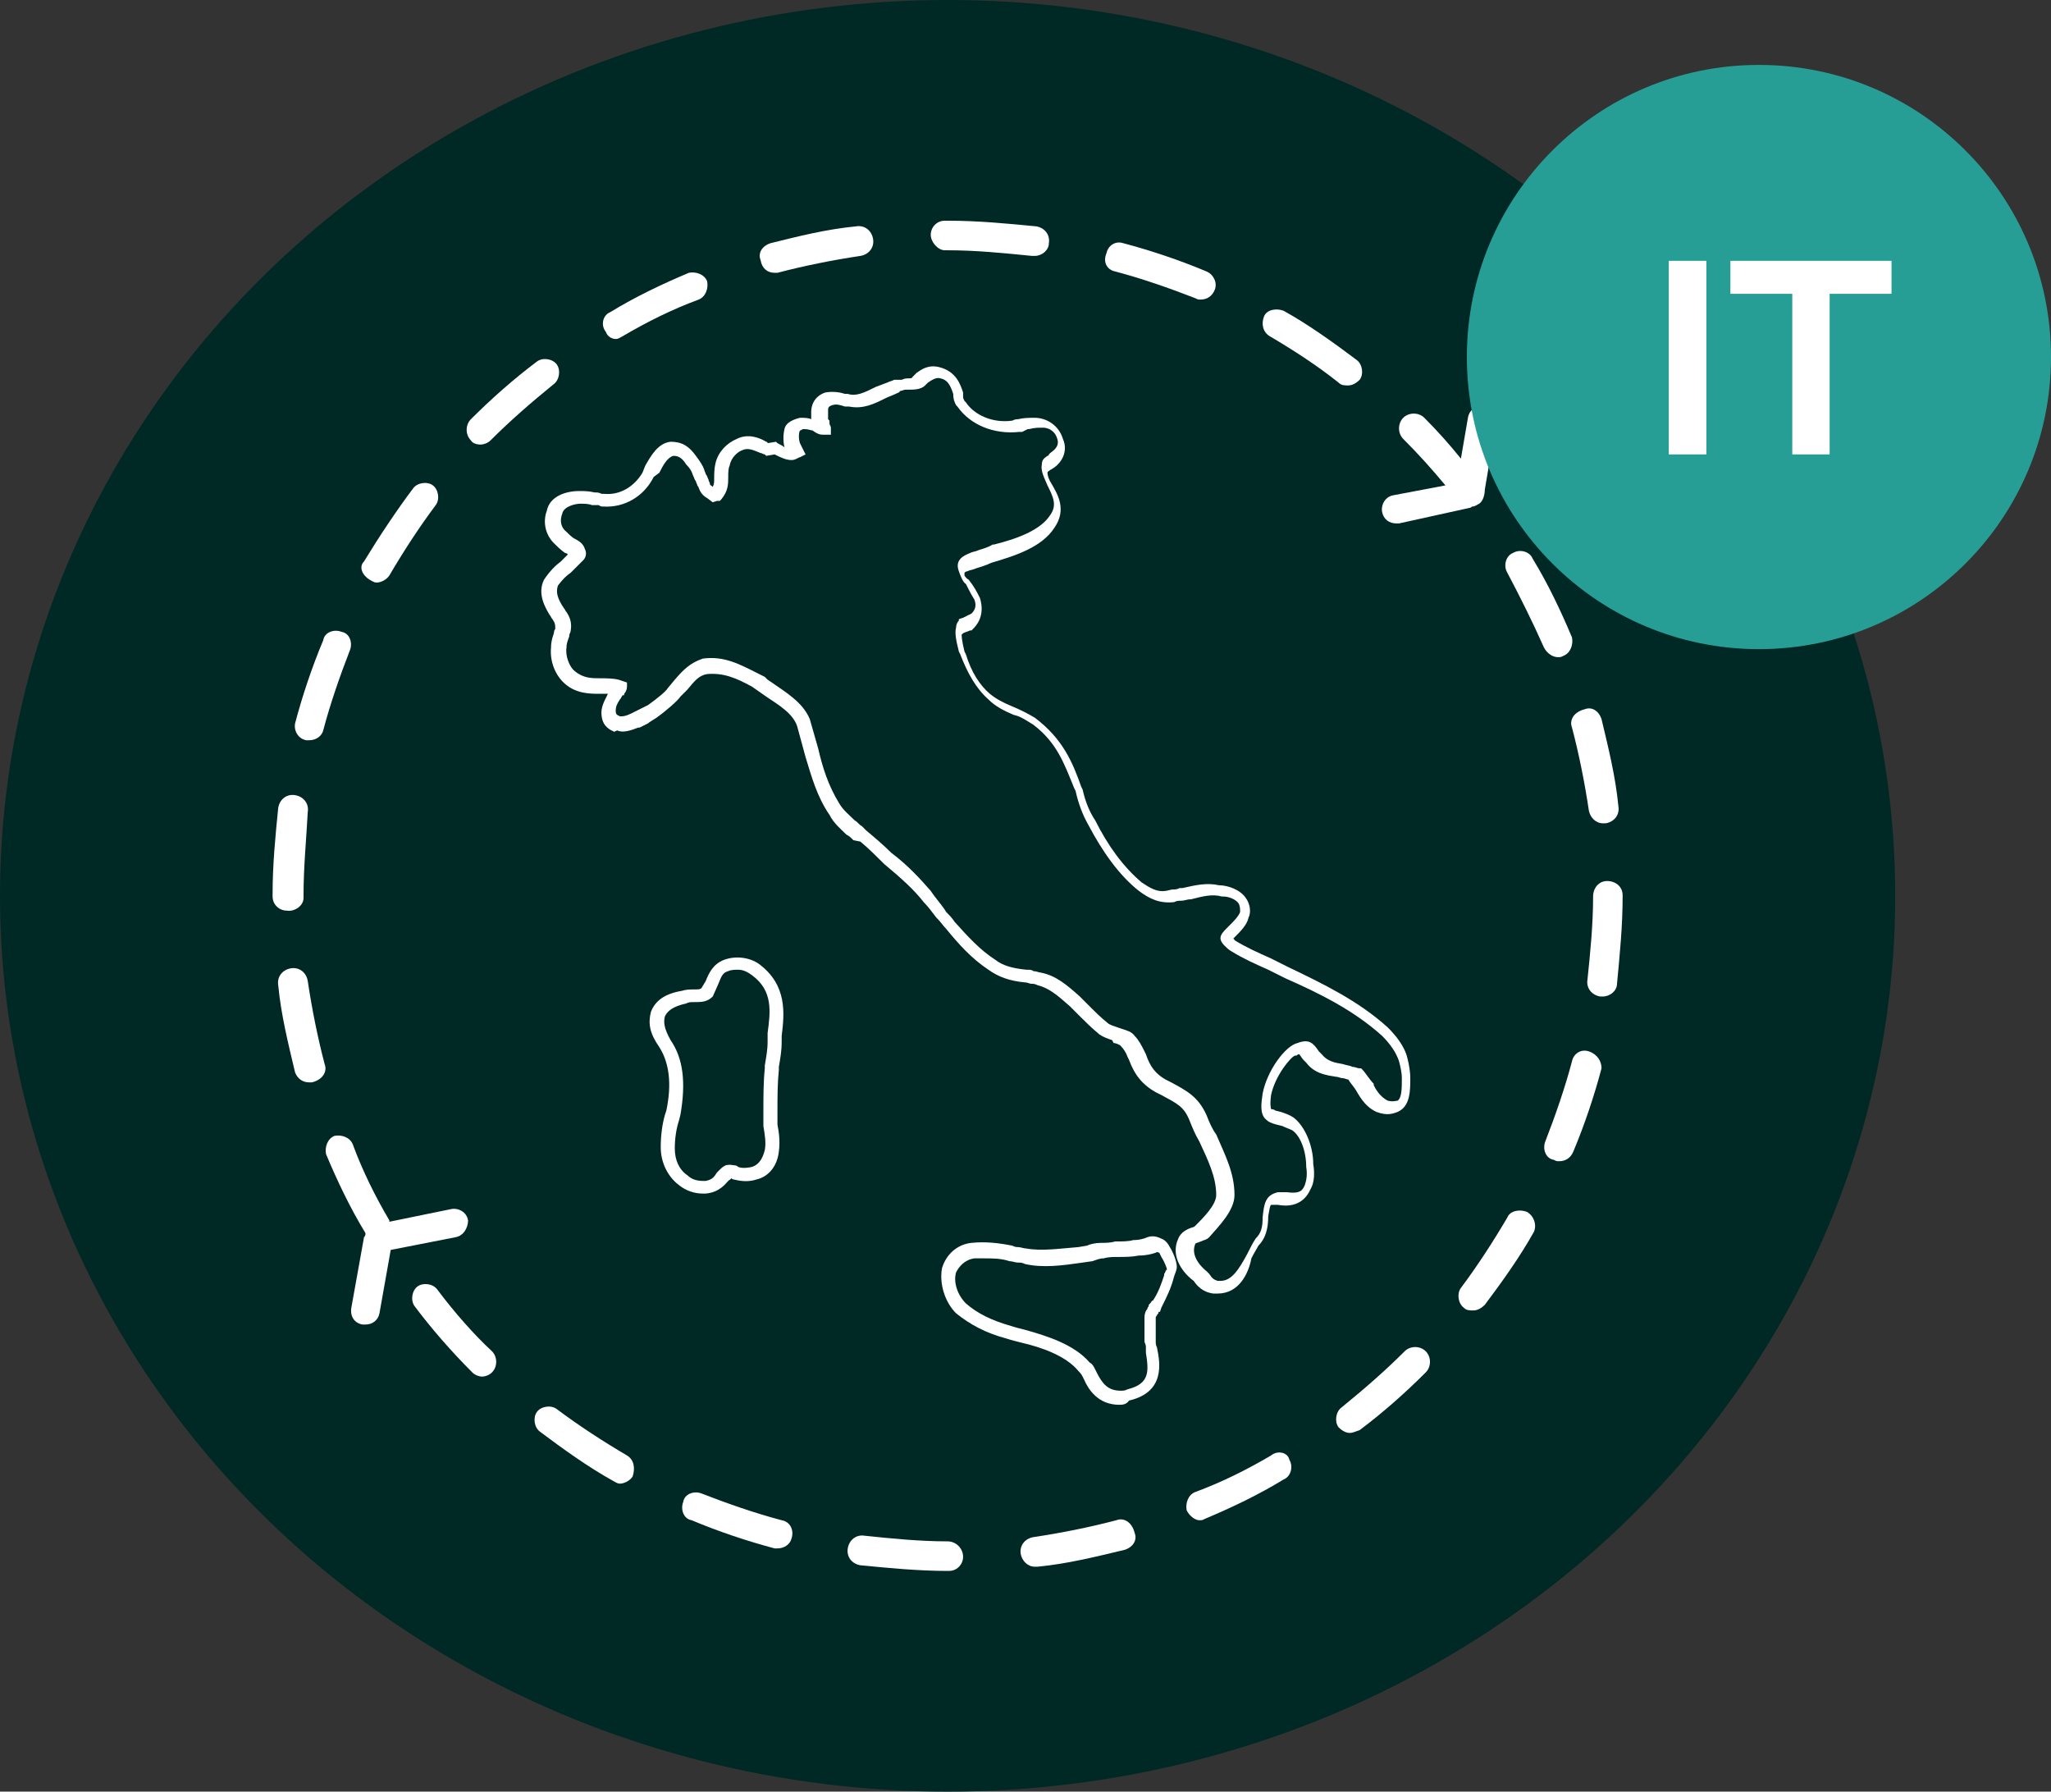 <?xml version="1.0" encoding="UTF-8"?>
<svg xmlns="http://www.w3.org/2000/svg" width="158" height="138" viewBox="0 0 158 138" fill="none">
  <rect x="0" y="0" width="158" height="138" fill="#333333" stroke="none"/>
  <ellipse cx="73" cy="69" rx="73" ry="69" fill="#002926"></ellipse>
  <path d="M37.033 34.243C37.25 34.243 37.575 34.135 37.792 33.918C39.308 32.399 40.933 30.99 42.667 29.58C43.1 29.254 43.208 28.495 42.883 28.061C42.558 27.628 41.8 27.519 41.367 27.845C39.633 29.146 37.9 30.664 36.275 32.291C35.842 32.725 35.842 33.484 36.275 33.918C36.383 34.135 36.708 34.243 37.033 34.243Z" fill="white"></path>
  <path d="M28.475 44.654C28.692 44.762 28.8 44.871 29.017 44.871C29.342 44.871 29.775 44.654 29.992 44.328C31.075 42.485 32.267 40.641 33.567 38.906C33.892 38.472 33.783 37.713 33.35 37.388C32.917 37.063 32.158 37.171 31.833 37.605C30.533 39.34 29.233 41.292 28.042 43.244C27.608 43.678 27.933 44.328 28.475 44.654Z" fill="white"></path>
  <path d="M23.6 57.017C23.708 57.017 23.817 57.017 23.817 57.017C24.358 57.017 24.792 56.691 24.9 56.258C25.442 54.197 26.2 52.028 26.958 50.076C27.175 49.534 26.958 48.775 26.308 48.666C25.767 48.449 25.008 48.666 24.9 49.317C24.033 51.377 23.275 53.655 22.733 55.715C22.625 56.258 22.95 56.908 23.6 57.017Z" fill="white"></path>
  <path d="M23.383 69.163V68.946C23.383 66.777 23.6 64.608 23.708 62.547C23.817 61.897 23.383 61.355 22.733 61.246C22.083 61.138 21.542 61.571 21.433 62.222C21.217 64.391 21 66.56 21 68.837V69.054C21 69.705 21.542 70.139 22.083 70.139C22.625 70.247 23.383 69.813 23.383 69.163Z" fill="white"></path>
  <path d="M59.675 21.012C59.783 21.012 59.892 21.012 59.892 21.012C61.95 20.47 64.117 20.037 66.283 19.711C66.933 19.603 67.367 19.061 67.258 18.41C67.15 17.759 66.608 17.325 65.958 17.434C63.683 17.651 61.517 18.193 59.35 18.735C58.7 18.952 58.375 19.494 58.592 20.037C58.7 20.687 59.133 21.012 59.675 21.012Z" fill="white"></path>
  <path d="M118.933 49.859C119.15 50.293 119.583 50.618 120.017 50.618C120.233 50.618 120.233 50.618 120.45 50.51C120.992 50.293 121.208 49.642 121.1 49.1C120.233 47.04 119.258 44.979 118.067 43.027C117.85 42.485 117.092 42.268 116.55 42.593C116.008 42.81 115.792 43.569 116.117 44.112C117.092 45.955 118.067 47.907 118.933 49.859Z" fill="white"></path>
  <path d="M25.008 81.959C24.467 79.899 24.033 77.73 23.708 75.561C23.6 74.91 23.058 74.477 22.408 74.585C21.758 74.693 21.325 75.236 21.433 75.886C21.65 78.164 22.192 80.333 22.733 82.61C22.95 83.152 23.383 83.369 23.817 83.369C23.925 83.369 24.033 83.369 24.033 83.369C24.9 83.152 25.225 82.502 25.008 81.959Z" fill="white"></path>
  <path d="M121.1 56.041C121.642 58.101 122.075 60.27 122.4 62.439C122.508 62.981 122.942 63.415 123.483 63.415C123.592 63.415 123.592 63.415 123.7 63.415C124.35 63.307 124.783 62.764 124.675 62.114C124.458 59.836 123.917 57.667 123.375 55.39C123.158 54.739 122.617 54.414 122.075 54.631C121.208 54.848 120.883 55.498 121.1 56.041Z" fill="white"></path>
  <path d="M72.783 19.277H73C75.167 19.277 77.333 19.494 79.5 19.711C79.608 19.711 79.608 19.711 79.717 19.711C80.258 19.711 80.8 19.277 80.8 18.735C80.908 18.084 80.475 17.542 79.825 17.434C77.55 17.217 75.383 17 73 17H72.783C72.133 17 71.7 17.542 71.7 18.084C71.7 18.627 72.242 19.277 72.783 19.277Z" fill="white"></path>
  <path d="M97.808 25.893C99.65 26.977 101.492 28.17 103.117 29.471C103.333 29.688 103.55 29.688 103.875 29.688C104.2 29.688 104.525 29.471 104.742 29.254C105.067 28.821 104.958 28.061 104.525 27.736C102.792 26.435 100.842 25.025 98.892 23.941C98.35 23.724 97.592 23.832 97.375 24.374C97.158 24.917 97.267 25.567 97.808 25.893Z" fill="white"></path>
  <path d="M85.892 20.904C87.95 21.446 90.117 22.205 92.067 22.965C92.283 23.073 92.283 23.073 92.5 23.073C92.933 23.073 93.367 22.856 93.583 22.314C93.8 21.772 93.475 21.121 92.933 20.904C90.875 20.037 88.6 19.277 86.542 18.735C85.892 18.518 85.35 18.952 85.242 19.494C84.917 20.253 85.35 20.796 85.892 20.904Z" fill="white"></path>
  <path d="M47.433 26.11C47.65 26.11 47.758 26.001 47.975 25.893C49.817 24.808 51.767 23.832 53.825 23.073C54.367 22.856 54.583 22.205 54.475 21.663C54.258 21.121 53.608 20.904 53.067 21.012C51.008 21.88 48.95 22.856 47 24.049C46.458 24.266 46.242 25.025 46.675 25.567C46.783 25.893 47.108 26.11 47.433 26.11Z" fill="white"></path>
  <path d="M117.633 93.346C117.092 93.129 116.333 93.238 116.117 93.78C115.033 95.624 113.842 97.467 112.542 99.202C112.217 99.636 112.325 100.395 112.758 100.721C112.975 100.937 113.192 100.937 113.517 100.937C113.842 100.937 114.167 100.721 114.383 100.504C115.683 98.769 117.092 96.817 118.175 94.864C118.392 94.322 118.175 93.671 117.633 93.346Z" fill="white"></path>
  <path d="M108.208 104.082C106.692 105.601 105.067 107.01 103.333 108.42C102.9 108.746 102.792 109.505 103.117 109.938C103.333 110.155 103.658 110.372 103.983 110.372C104.2 110.372 104.417 110.264 104.742 110.155C106.475 108.854 108.208 107.336 109.833 105.709C110.267 105.275 110.267 104.516 109.833 104.082C109.4 103.649 108.642 103.649 108.208 104.082Z" fill="white"></path>
  <path d="M97.917 112.107C96.075 113.192 94.125 114.168 92.067 114.927C91.525 115.144 91.308 115.795 91.417 116.337C91.633 116.771 92.067 117.096 92.392 117.096C92.608 117.096 92.608 117.096 92.825 116.987C94.883 116.12 96.942 115.144 98.892 113.951C99.433 113.734 99.65 112.975 99.325 112.433C99.217 111.891 98.458 111.674 97.917 112.107Z" fill="white"></path>
  <path d="M122.4 80.983C121.75 80.766 121.208 81.2 121.1 81.742C120.558 83.803 119.8 85.972 119.042 87.924C118.825 88.466 119.042 89.225 119.692 89.334C119.908 89.442 119.908 89.442 120.125 89.442C120.558 89.442 120.992 89.225 121.208 88.683C122.075 86.623 122.833 84.345 123.375 82.285C123.375 81.742 123.05 81.2 122.4 80.983Z" fill="white"></path>
  <path d="M123.808 67.861C123.158 67.861 122.725 68.403 122.725 69.054C122.725 71.223 122.508 73.392 122.292 75.453C122.183 76.103 122.617 76.645 123.267 76.754C123.375 76.754 123.375 76.754 123.483 76.754C124.025 76.754 124.567 76.32 124.567 75.778C124.783 73.501 125 71.332 125 69.054V68.946C125 68.295 124.458 67.861 123.808 67.861Z" fill="white"></path>
  <path d="M73 118.723C70.833 118.723 68.667 118.506 66.608 118.289C65.958 118.18 65.417 118.614 65.308 119.265C65.2 119.916 65.633 120.458 66.283 120.566C68.558 120.783 70.725 121 73 121H73.108C73.758 121 74.192 120.458 74.192 119.916C74.192 119.265 73.65 118.723 73 118.723Z" fill="white"></path>
  <path d="M86 117.096C83.942 117.638 81.775 118.072 79.608 118.397C78.958 118.506 78.525 119.048 78.633 119.699C78.742 120.241 79.175 120.675 79.717 120.675C79.825 120.675 79.825 120.675 79.933 120.675C82.208 120.458 84.375 119.916 86.65 119.373C87.3 119.156 87.625 118.614 87.408 118.072C87.192 117.204 86.542 116.879 86 117.096Z" fill="white"></path>
  <path d="M33.675 99.311C33.35 98.877 32.592 98.769 32.158 99.094C31.725 99.419 31.617 100.178 31.942 100.612C33.242 102.347 34.758 104.082 36.383 105.709C36.6 105.926 36.925 106.034 37.142 106.034C37.358 106.034 37.683 105.926 37.9 105.709C38.333 105.275 38.333 104.516 37.9 104.082C36.492 102.781 34.975 101.046 33.675 99.311Z" fill="white"></path>
  <path d="M48.3 112.107C46.458 111.023 44.617 109.83 42.883 108.529C42.45 108.203 41.692 108.312 41.367 108.746C41.042 109.179 41.15 109.938 41.583 110.264C43.317 111.565 45.267 112.975 47.217 114.059C47.433 114.168 47.542 114.276 47.758 114.276C48.083 114.276 48.517 114.059 48.733 113.734C48.95 113.083 48.842 112.433 48.3 112.107Z" fill="white"></path>
  <path d="M60.217 117.096C58.158 116.554 55.992 115.795 54.042 115.035C53.5 114.819 52.742 115.035 52.633 115.686C52.417 116.228 52.633 116.987 53.283 117.096C55.342 117.964 57.617 118.723 59.675 119.265C59.783 119.265 59.892 119.265 59.892 119.265C60.433 119.265 60.867 118.94 60.975 118.506C61.192 117.855 60.867 117.204 60.217 117.096Z" fill="white"></path>
  <path d="M107.558 40.316C107.667 40.316 107.775 40.316 107.775 40.316L113.192 39.123C113.3 39.123 113.408 39.015 113.408 39.015C113.625 39.015 113.733 38.906 113.95 38.798C114.275 38.581 114.383 38.039 114.383 37.713L115.25 32.616C115.358 31.966 115.033 31.423 114.383 31.315C113.733 31.206 113.192 31.532 113.083 32.182L112.542 35.327C111.675 34.243 110.7 33.158 109.725 32.182C109.292 31.749 108.533 31.749 108.1 32.182C107.667 32.616 107.667 33.375 108.1 33.809C109.292 35.002 110.267 36.087 111.35 37.388L107.342 38.147C106.692 38.255 106.367 38.906 106.475 39.448C106.583 39.991 107.017 40.316 107.558 40.316Z" fill="white"></path>
  <path d="M36.058 93.997C35.95 93.346 35.3 93.021 34.758 93.129L29.992 94.105V93.997C28.908 92.153 27.933 90.201 27.175 88.141C26.958 87.599 26.308 87.382 25.767 87.49C25.225 87.707 25.008 88.358 25.117 88.9C25.983 90.96 26.958 93.021 28.15 94.973C28.15 94.973 28.15 94.973 28.15 95.081C28.15 95.19 28.042 95.298 28.042 95.298L27.067 100.721C26.958 101.371 27.283 101.913 27.933 102.022C28.042 102.022 28.15 102.022 28.15 102.022C28.692 102.022 29.125 101.697 29.233 101.154L30.1 96.274L35.083 95.298C35.733 95.19 36.058 94.539 36.058 93.997Z" fill="white"></path>
  <path d="M86.217 108.203C84.592 108.203 83.833 107.01 83.508 106.251L83.4 106.034C83.292 105.818 83.183 105.709 83.075 105.601C82.1 104.408 80.15 103.757 78.742 103.432C78.308 103.323 77.875 103.215 77.55 103.106C75.925 102.673 74.733 102.022 73.65 101.154C72.783 100.287 72.35 98.877 72.567 97.684C72.892 96.6 73.758 95.841 74.842 95.732C75.925 95.624 76.9 95.732 77.983 95.949C78.2 96.057 78.308 96.057 78.417 96.057C78.633 96.057 78.85 96.166 79.067 96.166C80.258 96.383 81.667 96.166 83.075 96.057L83.725 95.949C83.942 95.841 84.375 95.732 84.808 95.732C85.133 95.732 85.567 95.732 85.892 95.624C86.433 95.624 86.975 95.624 87.3 95.515H87.408C87.733 95.515 88.167 95.407 88.383 95.298C88.708 95.19 89.033 95.19 89.467 95.407C89.792 95.515 90.008 95.841 90.117 96.057C90.333 96.383 90.658 97.142 90.658 97.576C90.658 97.793 90.55 98.009 90.442 98.335C90.225 99.202 89.9 99.853 89.467 100.721L89.358 101.046H89.25C89.25 101.154 89.25 101.154 89.142 101.263C89.142 101.371 89.033 101.371 89.033 101.48V101.588C89.033 101.805 89.033 102.13 89.033 102.456C89.033 102.673 89.033 102.889 89.033 103.106C89.033 103.215 89.033 103.323 89.033 103.432C89.033 103.649 89.142 103.757 89.142 103.865C89.358 104.95 89.792 107.227 86.975 107.878C86.758 108.203 86.433 108.203 86.217 108.203ZM75.817 96.925C75.6 96.925 75.275 96.925 75.058 96.925C74.3 97.033 73.867 97.576 73.65 98.009C73.433 98.769 73.758 99.745 74.408 100.395C75.275 101.154 76.358 101.697 77.875 102.13C78.2 102.239 78.633 102.347 79.067 102.456C80.583 102.889 82.75 103.54 83.942 104.95C84.158 105.058 84.267 105.275 84.375 105.492L84.483 105.709C84.917 106.577 85.35 107.119 86.325 107.119C86.542 107.119 86.65 107.119 86.867 107.01C88.6 106.577 88.492 105.601 88.275 104.191V104.082C88.275 103.974 88.275 103.865 88.275 103.757C88.275 103.54 88.167 103.432 88.167 103.323C88.167 103.106 88.167 102.889 88.167 102.673C88.167 102.239 88.167 101.805 88.167 101.48C88.167 101.154 88.275 100.937 88.383 100.829C88.383 100.829 88.383 100.721 88.492 100.612V100.504L88.6 100.395C88.708 100.287 88.708 100.178 88.817 100.178C89.25 99.528 89.467 98.877 89.683 98.226V98.118C89.792 98.009 89.792 97.793 89.9 97.793C89.9 97.684 89.683 97.142 89.467 96.817L89.358 96.6C89.358 96.491 89.142 96.383 89.033 96.491C88.708 96.6 88.275 96.708 87.733 96.708C87.192 96.817 86.65 96.817 86.108 96.817C85.783 96.817 85.35 96.817 85.025 96.925C84.7 96.925 84.483 97.033 84.158 97.142L83.4 97.25C81.883 97.467 80.367 97.684 78.958 97.359C78.742 97.25 78.633 97.25 78.417 97.25C78.2 97.25 77.983 97.142 77.767 97.142C77.117 96.925 76.467 96.925 75.817 96.925Z" fill="white"></path>
  <path d="M93.8 99.636H93.475C92.608 99.528 92.175 98.985 91.958 98.66C91.2 98.118 90.117 96.817 90.767 95.407C90.983 94.864 91.525 94.648 91.85 94.539C91.958 94.539 92.067 94.431 92.067 94.431C92.717 93.78 93.692 92.804 93.692 92.045C93.692 90.635 93.042 89.334 92.392 87.924C92.067 87.382 91.85 86.839 91.633 86.297C91.2 85.213 90.658 84.996 89.467 84.345L89.033 84.128C88.058 83.586 87.408 82.827 86.975 81.634L86.867 81.417C86.758 81.092 86.542 80.766 86.325 80.549C86.217 80.441 85.892 80.333 85.783 80.333L85.675 80.116C85.35 80.007 85.025 79.899 84.7 79.682C84.05 79.14 83.617 78.706 83.183 78.272L82.425 77.513C81.45 76.645 80.8 76.103 79.933 75.886C79.717 75.778 79.608 75.778 79.5 75.778C79.283 75.778 79.175 75.669 78.958 75.669C77.767 75.561 76.9 75.236 76.142 74.693C74.842 73.826 73.867 72.741 72.892 71.549C72.675 71.332 72.458 71.006 72.242 70.789L72.133 70.681C71.808 70.247 71.483 69.813 71.158 69.488C70.4 68.512 69.425 67.644 68.125 66.56C67.583 66.018 66.933 65.367 66.283 64.825L65.742 64.716C65.525 64.499 65.417 64.391 65.2 64.283C64.767 63.849 64.225 63.415 63.9 62.764C62.925 61.355 62.492 59.728 62.058 58.318L61.408 55.932C61.083 54.956 60 54.306 59.025 53.655L57.942 52.896C56.75 52.245 55.775 51.811 54.475 51.92C53.825 52.028 53.5 52.462 52.958 53.113L52.417 53.655C52.2 53.98 51.333 54.739 50.575 55.282C50.25 55.498 50.033 55.607 49.925 55.715C49.708 55.824 49.492 55.932 49.275 56.041H49.167C48.625 56.258 47.975 56.474 47.542 56.258L47.325 56.366C47.108 56.258 46.458 56.041 46.35 55.173C46.242 54.522 46.567 53.98 46.783 53.546C46.783 53.546 46.783 53.438 46.892 53.438C46.675 53.438 46.458 53.438 46.133 53.438C45.483 53.438 44.4 53.438 43.533 52.679C42.775 52.028 42.342 50.944 42.45 49.859C42.45 49.425 42.558 49.1 42.667 48.775C42.667 48.558 42.775 48.449 42.775 48.449C42.775 48.124 42.775 48.016 42.558 47.69C42.45 47.582 42.45 47.473 42.342 47.365C42.017 46.823 41.367 45.738 41.908 44.654C42.342 44.003 42.775 43.569 43.208 43.244L43.75 42.702C43.75 42.702 43.642 42.593 43.533 42.593C43.208 42.376 42.883 42.051 42.667 41.834C42.017 41.184 41.8 40.208 42.125 39.34C42.342 38.255 43.533 37.822 44.617 37.822C44.942 37.822 45.375 37.822 45.808 37.93C46.025 37.93 46.133 37.93 46.35 38.039C46.458 38.039 46.458 38.039 46.567 38.039C47.758 38.147 48.842 37.496 49.492 36.412L49.708 35.87C50.142 35.111 50.683 34.135 51.658 34.026C52.525 34.026 53.067 34.351 53.608 35.111C53.933 35.544 54.15 35.87 54.258 36.195C54.258 36.303 54.367 36.412 54.367 36.52C54.475 36.629 54.475 36.737 54.583 36.954C54.583 37.063 54.692 37.171 54.692 37.279C54.692 37.388 54.8 37.388 54.908 37.496C55.017 37.279 55.017 37.171 55.017 36.846C55.017 36.52 55.017 36.087 55.125 35.653C55.342 34.785 55.992 34.135 56.75 33.809C57.617 33.375 58.483 33.701 59.025 34.026C59.025 34.026 59.133 34.026 59.133 34.135L59.783 34.026L59.892 34.135C60.108 34.243 60.325 34.351 60.433 34.46C60.325 34.026 60.325 33.484 60.433 33.05C60.542 32.508 61.192 32.291 61.625 32.182H61.733C61.95 32.182 62.275 32.182 62.492 32.291C62.492 32.074 62.492 31.966 62.492 31.749C62.492 30.99 62.925 30.447 63.575 30.23C64.225 30.122 64.767 30.23 65.092 30.339H65.308C65.958 30.556 66.608 30.23 67.475 29.797C67.8 29.688 68.017 29.58 68.342 29.471C68.558 29.363 68.667 29.363 68.883 29.254H69.1C69.208 29.254 69.317 29.254 69.425 29.254C69.533 29.254 69.642 29.146 69.858 29.146C70.075 29.146 70.292 29.146 70.292 29.038L70.617 28.712C70.942 28.495 71.483 28.061 72.35 28.278C73.65 28.604 73.975 29.58 74.192 30.23V30.447C74.192 30.664 74.192 30.664 74.3 30.881L74.408 30.99C75.058 31.966 76.467 32.616 77.983 32.399C78.2 32.291 78.308 32.291 78.417 32.291C78.85 32.182 79.283 32.182 79.717 32.182C80.583 32.182 81.558 32.725 81.883 33.809C82.317 34.785 81.775 35.761 80.908 36.195C80.8 36.303 80.692 36.303 80.692 36.412C80.692 36.629 80.8 36.954 81.017 37.279C81.45 38.039 82.208 39.231 81.233 40.641C80.258 42.16 78.2 42.81 76.358 43.352C75.925 43.569 75.492 43.678 75.167 43.786C74.95 43.895 74.733 43.895 74.517 44.003C74.408 44.003 74.3 44.112 74.3 44.112V44.328C74.3 44.328 74.408 44.545 74.625 44.654C75.058 45.196 75.275 45.63 75.492 46.064C75.925 47.473 75.167 48.233 74.95 48.449L74.842 48.558H74.733C74.517 48.666 74.408 48.666 74.192 48.775L74.083 48.883C74.083 48.992 74.083 49.317 74.3 50.185L74.408 50.401C74.842 51.811 75.492 52.787 76.25 53.438C76.792 53.872 77.225 54.089 77.983 54.414C78.525 54.631 79.175 54.956 79.717 55.282C81.883 56.908 82.642 58.752 83.292 60.595L83.4 60.812C83.617 61.788 83.942 62.547 84.375 63.198C85.35 65.15 86.542 66.777 87.95 67.97C88.6 68.403 89.142 68.729 89.792 68.62C89.9 68.62 90.225 68.512 90.333 68.512C90.55 68.512 90.658 68.512 90.875 68.403H91.092C92.067 68.187 92.933 67.97 93.908 68.187C94.558 68.187 95.533 68.512 95.967 69.163C96.292 69.597 96.4 70.247 96.183 70.681C96.075 71.223 95.533 71.765 95.208 72.091C95.1 72.199 94.992 72.308 94.992 72.308C94.992 72.308 95.1 72.308 95.1 72.416C95.967 72.958 96.942 73.392 97.917 73.826C98.35 74.043 98.783 74.26 99.217 74.477C101.925 75.778 104.633 77.079 106.908 79.14C107.45 79.682 108.208 80.549 108.425 81.526C108.533 81.959 108.642 82.502 108.642 83.044C108.642 84.02 108.642 85.213 107.667 85.647C107.342 85.755 106.908 85.972 106.042 85.647C105.067 85.213 104.633 84.237 104.417 83.911C104.2 83.586 103.983 83.369 103.875 83.152C103.767 83.152 103.55 83.044 103.442 83.044C103.225 83.044 103.117 82.935 102.9 82.935C102.25 82.827 101.275 82.719 100.625 81.851L100.408 81.634C100.3 81.526 100.192 81.309 100.083 81.2C100.083 81.2 99.975 81.2 99.867 81.309H99.758C99.433 81.417 98.242 82.827 97.917 84.345C97.808 85.213 97.917 85.321 97.917 85.43C97.917 85.43 98.133 85.43 98.242 85.538L98.675 85.647C99 85.755 99.325 85.863 99.65 86.08C100.517 86.731 101.167 88.249 101.167 89.659C101.275 90.31 101.275 91.069 100.95 91.611C100.517 92.587 99.65 93.021 98.458 92.804H98.025C98.025 92.804 98.025 92.804 97.917 92.804C97.808 92.912 97.808 93.129 97.7 93.671C97.7 94.647 97.483 95.407 96.942 95.949C96.833 96.166 96.617 96.491 96.4 96.925C96.183 98.118 95.425 99.636 93.8 99.636ZM72.892 70.247C73.108 70.464 73.325 70.681 73.542 71.006C74.517 72.091 75.492 73.175 76.683 73.934C77.225 74.368 77.983 74.585 79.067 74.693H79.283C79.283 74.693 79.5 74.693 79.608 74.802C79.825 74.802 80.042 74.91 80.15 74.91C81.342 75.127 82.208 75.886 83.183 76.754L83.942 77.513C84.375 77.947 84.808 78.381 85.35 78.814C85.458 78.923 85.783 79.031 86.108 79.14L86.433 79.248C86.758 79.357 87.192 79.465 87.408 79.79C87.733 80.116 87.95 80.549 88.167 80.983L88.275 81.2C88.6 82.176 89.033 82.719 89.792 83.152L90.225 83.369C91.417 84.02 92.283 84.454 92.933 85.863C93.15 86.406 93.367 86.948 93.692 87.382C94.342 88.9 95.1 90.31 95.1 92.045C95.1 93.238 93.908 94.431 93.15 95.298C92.933 95.515 92.717 95.515 92.5 95.624C92.283 95.732 92.067 95.732 92.067 95.841C91.633 96.925 92.933 97.901 92.933 97.901L93.15 98.118C93.367 98.443 93.475 98.552 93.8 98.66H94.017C94.883 98.66 95.425 97.793 96.075 96.6C96.292 96.166 96.508 95.732 96.725 95.407C97.158 94.973 97.267 94.539 97.267 93.78C97.375 92.695 97.483 92.045 98.458 91.828H99.108C99.975 91.936 100.3 91.828 100.517 91.286C100.625 90.96 100.733 90.527 100.625 89.876C100.625 88.683 100.192 87.49 99.542 87.056C99.325 86.948 99 86.839 98.783 86.731L98.35 86.623C97.917 86.514 97.7 86.406 97.483 86.189C97.05 85.755 97.158 84.996 97.267 84.237C97.592 82.502 99 80.549 99.975 80.333C100.842 80.007 101.167 80.333 101.6 80.983L101.817 81.2C102.25 81.742 102.792 81.851 103.442 81.959C103.767 82.068 103.983 82.068 104.2 82.176C104.417 82.176 104.525 82.285 104.742 82.285H104.85L104.958 82.393C105.175 82.61 105.5 83.152 105.825 83.478V83.586C105.933 83.803 106.258 84.454 106.908 84.779C107.342 84.887 107.558 84.779 107.667 84.779C107.992 84.562 107.992 83.803 107.992 83.044C107.992 82.61 107.883 82.176 107.775 81.742C107.558 81.092 107.125 80.441 106.475 79.79C104.308 77.838 101.708 76.537 99 75.344C98.567 75.127 98.133 74.91 97.7 74.693C96.725 74.26 95.75 73.826 94.883 73.284C94.667 73.175 94.45 72.958 94.342 72.85C93.692 72.199 94.125 71.874 94.775 71.223C94.992 71.006 95.425 70.573 95.533 70.247C95.533 70.03 95.533 69.813 95.425 69.597C95.208 69.271 94.667 69.054 94.233 69.054H94.125C93.367 68.837 92.608 69.054 91.742 69.271H91.633C91.525 69.271 91.2 69.38 90.983 69.38C90.767 69.38 90.658 69.38 90.442 69.488C89.358 69.597 88.6 69.271 87.733 68.62C86.217 67.427 84.917 65.584 83.833 63.523C83.4 62.764 83.075 61.897 82.858 60.921L82.75 60.704C81.992 58.86 81.45 57.234 79.608 55.824C79.067 55.498 78.633 55.173 78.092 55.065C77.333 54.739 76.683 54.414 76.142 53.872C75.167 53.004 74.517 51.811 73.975 50.401L73.867 50.185C73.65 49.317 73.542 48.775 73.65 48.341C73.65 48.124 73.758 47.907 73.867 47.799V47.69L74.192 47.582C74.408 47.473 74.625 47.365 74.842 47.257C75.058 47.04 75.275 46.714 75.058 46.172C74.842 45.847 74.625 45.413 74.408 44.979C74.192 44.871 73.975 44.328 73.867 44.003C73.542 43.136 74.192 42.81 74.733 42.593C74.95 42.485 75.167 42.485 75.383 42.376C75.708 42.268 76.142 42.16 76.467 41.943H76.575C78.308 41.509 80.15 40.858 80.908 39.665C81.45 38.906 81.125 38.255 80.692 37.388C80.475 36.846 80.15 36.303 80.258 35.761C80.258 35.327 80.583 35.219 80.692 35.111C80.8 35.111 80.8 35.002 80.8 35.002L80.908 34.894C81.017 34.785 81.667 34.46 81.45 33.809C81.233 33.05 80.583 32.942 80.367 32.942C79.933 32.942 79.717 32.942 79.283 33.05H79.175L78.742 33.267H78.525C76.575 33.484 74.733 32.725 73.758 31.315L73.65 31.206C73.542 30.99 73.433 30.773 73.433 30.339C73.217 29.688 73 29.254 72.458 29.146C72.133 29.038 71.808 29.254 71.483 29.471L71.267 29.688C70.942 30.014 70.4 30.014 69.967 30.014C69.967 30.014 69.858 30.014 69.75 30.014C69.642 30.014 69.425 30.122 69.317 30.122C69.317 30.23 69.208 30.23 68.992 30.339C68.775 30.447 68.45 30.556 68.233 30.664C67.367 31.098 66.5 31.532 65.417 31.315H65.092C64.767 31.206 64.442 31.098 64.117 31.206C63.792 31.315 63.792 31.423 63.792 31.64C63.792 31.857 63.792 32.182 63.792 32.291L63.9 32.399C63.9 32.399 63.9 32.508 63.9 32.616C63.9 32.725 64.008 32.833 64.008 32.942V33.484H63.467C63.25 33.484 63.033 33.484 62.6 33.158C62.492 33.158 62.275 33.05 61.95 33.05C61.733 33.05 61.733 33.158 61.625 33.158C61.517 33.375 61.517 33.809 61.625 34.135L62.058 35.002L61.625 35.219C61.517 35.219 61.3 35.436 60.975 35.436C60.542 35.436 60.108 35.219 59.675 35.002L59.025 35.111L58.917 35.002C58.808 35.002 58.7 34.894 58.592 34.894C58.05 34.677 57.617 34.46 57.183 34.677C56.858 34.785 56.317 35.219 56.208 35.87C56.1 36.087 56.1 36.412 56.1 36.737C56.1 37.279 56.1 37.822 55.558 38.472L55.45 38.581H55.233L54.908 38.689L54.475 38.364C54.258 38.255 54.042 38.039 53.933 37.822C53.825 37.605 53.825 37.496 53.717 37.388C53.717 37.279 53.608 37.171 53.608 37.063C53.5 36.954 53.5 36.846 53.392 36.629C53.283 36.303 53.175 36.087 52.85 35.761C52.525 35.219 52.2 35.111 51.875 35.111C51.442 35.219 51.117 35.761 50.792 36.412L50.358 36.737C49.6 38.255 48.083 39.123 46.458 39.015C46.35 39.015 46.242 39.015 46.133 38.906C46.025 38.906 45.917 38.906 45.808 38.906H45.592C45.375 38.798 44.942 38.798 44.725 38.798C44.292 38.798 43.425 39.015 43.317 39.557C43.1 40.099 43.208 40.641 43.642 40.967C43.858 41.184 44.075 41.4 44.292 41.509C44.725 41.726 44.942 41.943 45.05 42.268C45.267 42.702 45.05 43.027 44.942 43.136L43.967 44.112C43.642 44.328 43.317 44.654 42.992 45.088C42.775 45.63 42.992 46.172 43.425 46.823C43.533 46.931 43.533 47.04 43.642 47.148C43.858 47.473 44.075 47.907 43.967 48.558C43.967 48.666 43.858 48.883 43.858 48.883V48.992C43.75 49.317 43.642 49.534 43.642 49.859C43.533 50.51 43.858 51.377 44.292 51.703C44.942 52.245 45.592 52.245 46.242 52.245C46.675 52.245 47.217 52.245 47.65 52.353L48.3 52.57V52.896C48.3 53.113 48.192 53.33 48.083 53.438V53.546H47.975C47.867 53.655 47.867 53.763 47.758 53.872C47.542 54.197 47.433 54.414 47.433 54.739C47.433 55.065 47.542 55.065 47.758 55.173H47.867C47.975 55.173 48.192 55.173 48.625 54.956C48.842 54.848 49.058 54.739 49.275 54.631C49.492 54.522 49.708 54.414 49.925 54.306C50.683 53.763 51.333 53.221 51.442 53.004L51.983 52.353C52.633 51.594 53.175 51.052 54.15 50.727C55.775 50.51 56.967 51.161 58.267 51.811L58.917 52.137L59.133 52.353L59.458 52.57C60.542 53.33 61.842 54.089 62.383 55.39L63.033 57.667C63.358 59.077 63.792 60.487 64.658 61.897C64.983 62.439 65.417 62.764 65.85 63.198C66.067 63.307 66.175 63.523 66.392 63.632L66.717 63.957C67.367 64.499 68.125 65.15 68.667 65.692C69.967 66.668 70.942 67.753 71.7 68.62C72.133 69.271 72.567 69.705 72.892 70.247Z" fill="white"></path>
  <path d="M54.367 91.936H54.15C53.5 91.936 52.85 91.719 52.308 91.286C51.442 90.635 50.9 89.551 50.9 88.358C50.9 87.49 51.008 86.623 51.225 85.863L51.333 85.538C51.767 83.478 51.55 81.851 50.792 80.658C50.033 79.573 49.925 78.814 50.142 77.947C50.467 77.079 51.225 76.537 52.525 76.32C52.85 76.212 53.175 76.212 53.392 76.212C53.825 76.212 53.933 76.212 54.042 76.103L54.367 75.561C54.583 75.019 54.908 74.26 55.775 73.934C56.642 73.609 57.725 73.717 58.483 74.26C60.65 75.886 60.433 78.055 60.217 79.79V80.224C60.217 80.983 60.108 81.525 60 82.176V82.393C59.892 83.478 59.892 84.454 59.892 85.647V86.623C60 87.165 60.108 87.924 60 88.683C59.892 89.767 59.242 90.635 58.267 90.852C57.617 91.069 56.967 90.96 56.533 90.852C56.425 90.852 56.317 90.743 56.317 90.743C56.317 90.852 56.208 90.852 56.1 90.96C55.883 91.177 55.45 91.828 54.367 91.936ZM56.858 74.693C56.642 74.693 56.317 74.693 56.1 74.802C55.667 74.91 55.558 75.236 55.342 75.778L54.908 76.754C54.475 77.188 54.042 77.188 53.392 77.188C53.175 77.188 53.067 77.188 52.85 77.296C51.875 77.513 51.442 77.838 51.225 78.272C51.117 78.706 51.117 79.14 51.658 80.116C52.633 81.525 52.85 83.369 52.417 85.863L52.308 86.297C52.092 86.948 51.983 87.707 51.983 88.466C51.983 89.334 52.308 90.093 52.958 90.527C53.283 90.852 53.717 90.96 54.15 90.96H54.367C54.908 90.852 55.017 90.635 55.233 90.31C55.342 90.201 55.45 90.093 55.45 90.093C55.558 89.984 55.667 89.876 55.883 89.767C56.208 89.659 56.533 89.767 56.642 89.767C56.642 89.767 56.75 89.767 56.858 89.876C57.075 89.984 57.508 89.984 57.942 89.876C58.592 89.659 58.808 89.008 58.917 88.575C59.025 88.032 58.917 87.382 58.808 86.731V85.647C58.808 84.454 58.808 83.369 58.917 82.285V82.068C59.025 81.417 59.133 80.875 59.133 80.224V79.573C59.35 77.947 59.567 76.32 57.942 75.127C57.508 74.802 57.183 74.693 56.858 74.693Z" fill="white"></path>
  <circle cx="135.5" cy="27.5" r="22.5" fill="#269E96"></circle>
  <path d="M128.554 35V20.09H131.452V35H128.554ZM145.714 22.631H140.947V35H138.07V22.631H133.303V20.09H145.714V22.631Z" fill="white"></path>
</svg>
